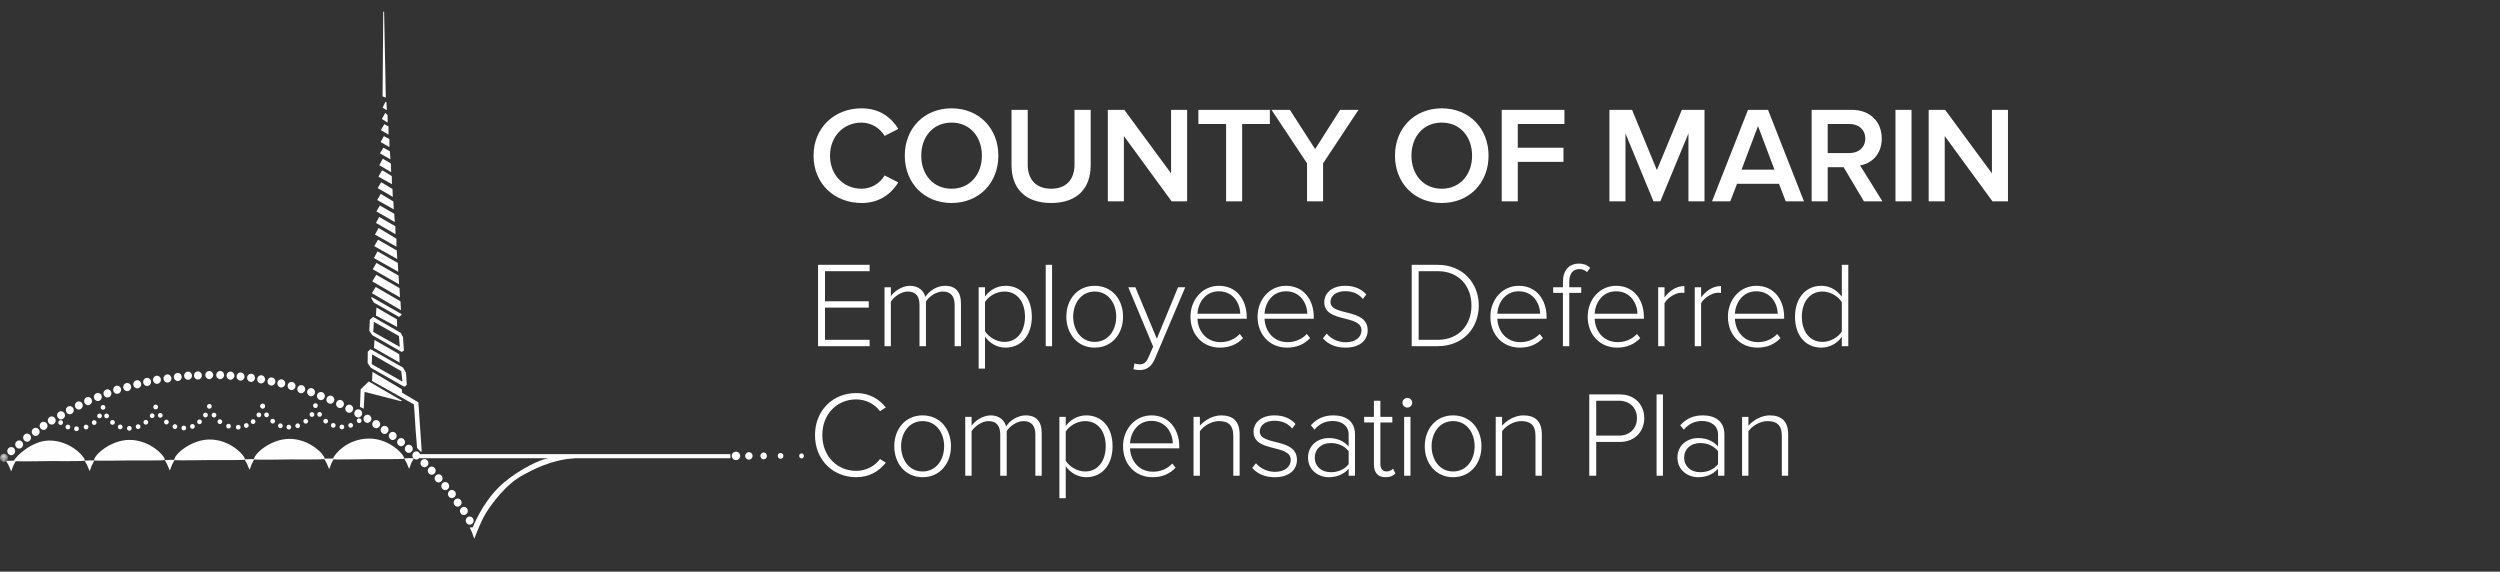 <?xml version="1.0" encoding="UTF-8"?>
<svg width="328px" height="75px" viewBox="0 0 328 75" version="1.1" xmlns="http://www.w3.org/2000/svg" xmlns:xlink="http://www.w3.org/1999/xlink">
    <rect x="0" y="0" width="328" height="75" fill="#333333" stroke="none"/>
    <!-- Generator: Sketch 60.1 (88133) - https://sketch.com -->
    <title>Logos/Tablet/Marin</title>
    <desc>Created with Sketch.</desc>
    <defs>
        <polygon id="path-1" points="0 0.167 1.033 0.167 1.033 1.235 0 1.235"></polygon>
    </defs>
    <g id="Logos/Tablet/Marin" stroke="none" stroke-width="1" fill="none" fill-rule="evenodd">
        <path d="M113.038,26.633 C115.468,26.633 116.944,25.373 117.862,23.933 L116.062,23.015 C115.486,24.023 114.334,24.761 113.038,24.761 C110.662,24.761 108.898,22.943 108.898,20.423 C108.898,17.903 110.662,16.085 113.038,16.085 C114.334,16.085 115.486,16.841 116.062,17.831 L117.862,16.913 C116.962,15.473 115.468,14.213 113.038,14.213 C109.492,14.213 106.738,16.733 106.738,20.423 C106.738,24.113 109.492,26.633 113.038,26.633 Z M124.846,26.633 C128.446,26.633 130.984,24.005 130.984,20.423 C130.984,16.841 128.446,14.213 124.846,14.213 C121.246,14.213 118.708,16.841 118.708,20.423 C118.708,24.005 121.246,26.633 124.846,26.633 Z M124.846,24.761 C122.416,24.761 120.868,22.889 120.868,20.423 C120.868,17.939 122.416,16.085 124.846,16.085 C127.258,16.085 128.824,17.939 128.824,20.423 C128.824,22.889 127.258,24.761 124.846,24.761 Z M137.914,26.633 C141.388,26.633 143.098,24.653 143.098,21.665 L143.098,14.411 L140.974,14.411 L140.974,21.611 C140.974,23.519 139.912,24.761 137.914,24.761 C135.898,24.761 134.836,23.519 134.836,21.611 L134.836,14.411 L132.712,14.411 L132.712,21.683 C132.712,24.635 134.422,26.633 137.914,26.633 Z M147.454,26.417 L147.454,17.849 L153.718,26.417 L155.752,26.417 L155.752,14.411 L153.646,14.411 L153.646,22.745 L147.508,14.411 L145.348,14.411 L145.348,26.417 L147.454,26.417 Z M162.97,26.417 L162.97,16.265 L166.606,16.265 L166.606,14.411 L157.228,14.411 L157.228,16.265 L160.864,16.265 L160.864,26.417 L162.97,26.417 Z M173.59,26.417 L173.59,21.431 L178.234,14.411 L175.822,14.411 L172.546,19.559 L169.234,14.411 L166.822,14.411 L171.484,21.431 L171.484,26.417 L173.59,26.417 Z M189.16,26.633 C192.76,26.633 195.298,24.005 195.298,20.423 C195.298,16.841 192.76,14.213 189.16,14.213 C185.56,14.213 183.022,16.841 183.022,20.423 C183.022,24.005 185.56,26.633 189.16,26.633 Z M189.16,24.761 C186.73,24.761 185.182,22.889 185.182,20.423 C185.182,17.939 186.73,16.085 189.16,16.085 C191.572,16.085 193.138,17.939 193.138,20.423 C193.138,22.889 191.572,24.761 189.16,24.761 Z M199.132,26.417 L199.132,21.233 L205.126,21.233 L205.126,19.379 L199.132,19.379 L199.132,16.265 L205.252,16.265 L205.252,14.411 L197.026,14.411 L197.026,26.417 L199.132,26.417 Z M213.262,26.417 L213.262,17.507 L216.934,26.417 L217.834,26.417 L221.524,17.507 L221.524,26.417 L223.63,26.417 L223.63,14.411 L220.66,14.411 L217.384,22.313 L214.126,14.411 L211.156,14.411 L211.156,26.417 L213.262,26.417 Z M227.014,26.417 L227.896,24.113 L233.404,24.113 L234.286,26.417 L236.68,26.417 L231.964,14.411 L229.336,14.411 L224.62,26.417 L227.014,26.417 Z M232.81,22.259 L228.49,22.259 L230.65,16.535 L232.81,22.259 Z M239.794,26.417 L239.794,21.935 L241.882,21.935 L244.546,26.417 L246.976,26.417 L244.042,21.701 C245.482,21.467 246.886,20.315 246.886,18.173 C246.886,15.959 245.338,14.411 242.962,14.411 L237.688,14.411 L237.688,26.417 L239.794,26.417 Z M242.674,20.081 L239.794,20.081 L239.794,16.265 L242.674,16.265 C243.862,16.265 244.726,17.021 244.726,18.173 C244.726,19.325 243.862,20.081 242.674,20.081 Z M250.792,26.417 L250.792,14.411 L248.686,14.411 L248.686,26.417 L250.792,26.417 Z M255.148,26.417 L255.148,17.849 L261.412,26.417 L263.446,26.417 L263.446,14.411 L261.34,14.411 L261.34,22.745 L255.202,14.411 L253.042,14.411 L253.042,26.417 L255.148,26.417 Z M114.096,45.417 L114.096,44.585 L108.24,44.585 L108.24,40.361 L113.984,40.361 L113.984,39.529 L108.24,39.529 L108.24,35.577 L114.096,35.577 L114.096,34.745 L107.328,34.745 L107.328,45.417 L114.096,45.417 Z M116.88,45.417 L116.88,39.577 C117.344,38.873 118.272,38.249 119.088,38.249 C120.192,38.249 120.64,38.921 120.64,40.009 L120.64,45.417 L121.488,45.417 L121.488,39.561 C121.92,38.857 122.864,38.249 123.696,38.249 C124.784,38.249 125.248,38.921 125.248,40.009 L125.248,45.417 L126.08,45.417 L126.08,39.849 C126.08,38.297 125.392,37.497 123.968,37.497 C122.88,37.497 121.84,38.233 121.408,38.953 C121.216,38.201 120.576,37.497 119.376,37.497 C118.256,37.497 117.2,38.361 116.88,38.857 L116.88,37.689 L116.048,37.689 L116.048,45.417 L116.88,45.417 Z M129.232,48.361 L129.232,44.169 C129.856,45.049 130.832,45.609 131.92,45.609 C133.984,45.609 135.376,44.009 135.376,41.545 C135.376,39.065 133.984,37.497 131.92,37.497 C130.768,37.497 129.776,38.121 129.232,38.905 L129.232,37.689 L128.4,37.689 L128.4,48.361 L129.232,48.361 Z M131.776,44.857 C130.704,44.857 129.68,44.185 129.232,43.449 L129.232,39.625 C129.68,38.889 130.704,38.249 131.776,38.249 C133.504,38.249 134.48,39.673 134.48,41.545 C134.48,43.417 133.504,44.857 131.776,44.857 Z M138.032,45.417 L138.032,34.745 L137.2,34.745 L137.2,45.417 L138.032,45.417 Z M143.616,45.609 C145.904,45.609 147.344,43.801 147.344,41.545 C147.344,39.289 145.904,37.497 143.616,37.497 C141.36,37.497 139.904,39.289 139.904,41.545 C139.904,43.801 141.36,45.609 143.616,45.609 Z M143.616,44.857 C141.824,44.857 140.8,43.273 140.8,41.545 C140.8,39.833 141.824,38.249 143.616,38.249 C145.44,38.249 146.448,39.833 146.448,41.545 C146.448,43.273 145.44,44.857 143.616,44.857 Z M149.52,48.553 C150.432,48.553 151.088,48.089 151.504,47.113 L155.504,37.689 L154.56,37.689 L151.776,44.441 L148.96,37.689 L148.032,37.689 L151.296,45.481 L150.688,46.857 C150.384,47.593 150.032,47.801 149.52,47.801 C149.328,47.801 149.024,47.753 148.848,47.673 L148.704,48.441 C148.912,48.505 149.264,48.553 149.52,48.553 Z M160.064,45.609 C161.344,45.609 162.32,45.161 163.088,44.361 L162.656,43.817 C162,44.521 161.104,44.889 160.128,44.889 C158.304,44.889 157.184,43.497 157.104,41.817 L163.568,41.817 L163.568,41.593 C163.568,39.369 162.272,37.497 159.92,37.497 C157.776,37.497 156.192,39.305 156.192,41.545 C156.192,43.929 157.808,45.609 160.064,45.609 Z M162.72,41.161 L157.104,41.161 C157.168,39.817 158.08,38.217 159.904,38.217 C161.84,38.217 162.704,39.849 162.72,41.161 Z M168.864,45.609 C170.144,45.609 171.12,45.161 171.888,44.361 L171.456,43.817 C170.8,44.521 169.904,44.889 168.928,44.889 C167.104,44.889 165.984,43.497 165.904,41.817 L172.368,41.817 L172.368,41.593 C172.368,39.369 171.072,37.497 168.72,37.497 C166.576,37.497 164.992,39.305 164.992,41.545 C164.992,43.929 166.608,45.609 168.864,45.609 Z M171.52,41.161 L165.904,41.161 C165.968,39.817 166.88,38.217 168.704,38.217 C170.64,38.217 171.504,39.849 171.52,41.161 Z M176.544,45.609 C178.48,45.609 179.44,44.585 179.44,43.337 C179.44,40.361 174.56,41.545 174.56,39.609 C174.56,38.809 175.296,38.201 176.496,38.201 C177.52,38.201 178.352,38.617 178.8,39.225 L179.264,38.633 C178.704,38.009 177.824,37.497 176.496,37.497 C174.752,37.497 173.744,38.457 173.744,39.641 C173.744,42.409 178.624,41.225 178.624,43.337 C178.624,44.233 177.856,44.905 176.56,44.905 C175.472,44.905 174.56,44.393 174.064,43.769 L173.568,44.393 C174.336,45.241 175.296,45.609 176.544,45.609 Z M188.624,45.417 C191.936,45.417 194.016,43.049 194.016,40.089 C194.016,37.161 191.936,34.745 188.624,34.745 L185.216,34.745 L185.216,45.417 L188.624,45.417 Z M188.624,44.585 L186.128,44.585 L186.128,35.577 L188.624,35.577 C191.456,35.577 193.056,37.593 193.056,40.089 C193.056,42.585 191.44,44.585 188.624,44.585 Z M199.408,45.609 C200.688,45.609 201.664,45.161 202.432,44.361 L202,43.817 C201.344,44.521 200.448,44.889 199.472,44.889 C197.648,44.889 196.528,43.497 196.448,41.817 L202.912,41.817 L202.912,41.593 C202.912,39.369 201.616,37.497 199.264,37.497 C197.12,37.497 195.536,39.305 195.536,41.545 C195.536,43.929 197.152,45.609 199.408,45.609 Z M202.064,41.161 L196.448,41.161 C196.512,39.817 197.424,38.217 199.248,38.217 C201.184,38.217 202.048,39.849 202.064,41.161 Z M205.888,45.417 L205.888,38.425 L207.456,38.425 L207.456,37.689 L205.888,37.689 L205.888,36.985 C205.888,35.913 206.352,35.305 207.232,35.305 C207.648,35.305 207.968,35.465 208.224,35.705 L208.624,35.129 C208.128,34.697 207.696,34.585 207.152,34.585 C205.856,34.585 205.056,35.481 205.056,36.985 L205.056,37.689 L203.776,37.689 L203.776,38.425 L205.056,38.425 L205.056,45.417 L205.888,45.417 Z M212.176,45.609 C213.456,45.609 214.432,45.161 215.2,44.361 L214.768,43.817 C214.112,44.521 213.216,44.889 212.24,44.889 C210.416,44.889 209.296,43.497 209.216,41.817 L215.68,41.817 L215.68,41.593 C215.68,39.369 214.384,37.497 212.032,37.497 C209.888,37.497 208.304,39.305 208.304,41.545 C208.304,43.929 209.92,45.609 212.176,45.609 Z M214.832,41.161 L209.216,41.161 C209.28,39.817 210.192,38.217 212.016,38.217 C213.952,38.217 214.816,39.849 214.832,41.161 Z M218.384,45.417 L218.384,39.785 C218.736,39.113 219.792,38.409 220.576,38.409 C220.736,38.409 220.848,38.409 220.992,38.441 L220.992,37.529 C219.92,37.529 219.04,38.153 218.384,39.017 L218.384,37.689 L217.552,37.689 L217.552,45.417 L218.384,45.417 Z M223.184,45.417 L223.184,39.785 C223.536,39.113 224.592,38.409 225.376,38.409 C225.536,38.409 225.648,38.409 225.792,38.441 L225.792,37.529 C224.72,37.529 223.84,38.153 223.184,39.017 L223.184,37.689 L222.352,37.689 L222.352,45.417 L223.184,45.417 Z M230.576,45.609 C231.856,45.609 232.832,45.161 233.6,44.361 L233.168,43.817 C232.512,44.521 231.616,44.889 230.64,44.889 C228.816,44.889 227.696,43.497 227.616,41.817 L234.08,41.817 L234.08,41.593 C234.08,39.369 232.784,37.497 230.432,37.497 C228.288,37.497 226.704,39.305 226.704,41.545 C226.704,43.929 228.32,45.609 230.576,45.609 Z M233.232,41.161 L227.616,41.161 C227.68,39.817 228.592,38.217 230.416,38.217 C232.352,38.217 233.216,39.849 233.232,41.161 Z M238.96,45.609 C240.112,45.609 241.104,44.985 241.648,44.185 L241.648,45.417 L242.496,45.417 L242.496,34.745 L241.648,34.745 L241.648,38.937 C241.024,38.057 240.064,37.497 238.96,37.497 C236.912,37.497 235.504,39.113 235.504,41.561 C235.504,44.041 236.912,45.609 238.96,45.609 Z M239.104,44.857 C237.392,44.857 236.4,43.433 236.4,41.561 C236.4,39.689 237.392,38.249 239.104,38.249 C240.192,38.249 241.2,38.905 241.648,39.657 L241.648,43.481 C241.2,44.217 240.192,44.857 239.104,44.857 Z M112.336,62.609 C114.032,62.609 115.28,61.873 116.224,60.705 L115.456,60.225 C114.784,61.153 113.616,61.777 112.336,61.777 C109.824,61.777 107.888,59.841 107.888,57.089 C107.888,54.305 109.824,52.401 112.336,52.401 C113.616,52.401 114.784,53.025 115.456,53.953 L116.224,53.457 C115.312,52.321 114.032,51.569 112.336,51.569 C109.312,51.569 106.928,53.809 106.928,57.089 C106.928,60.369 109.312,62.609 112.336,62.609 Z M121.04,62.609 C123.328,62.609 124.768,60.801 124.768,58.545 C124.768,56.289 123.328,54.497 121.04,54.497 C118.784,54.497 117.328,56.289 117.328,58.545 C117.328,60.801 118.784,62.609 121.04,62.609 Z M121.04,61.857 C119.248,61.857 118.224,60.273 118.224,58.545 C118.224,56.833 119.248,55.249 121.04,55.249 C122.864,55.249 123.872,56.833 123.872,58.545 C123.872,60.273 122.864,61.857 121.04,61.857 Z M127.472,62.417 L127.472,56.577 C127.936,55.873 128.864,55.249 129.68,55.249 C130.784,55.249 131.232,55.921 131.232,57.009 L131.232,62.417 L132.08,62.417 L132.08,56.561 C132.512,55.857 133.456,55.249 134.288,55.249 C135.376,55.249 135.84,55.921 135.84,57.009 L135.84,62.417 L136.672,62.417 L136.672,56.849 C136.672,55.297 135.984,54.497 134.56,54.497 C133.472,54.497 132.432,55.233 132,55.953 C131.808,55.201 131.168,54.497 129.968,54.497 C128.848,54.497 127.792,55.361 127.472,55.857 L127.472,54.689 L126.64,54.689 L126.64,62.417 L127.472,62.417 Z M139.824,65.361 L139.824,61.169 C140.448,62.049 141.424,62.609 142.512,62.609 C144.576,62.609 145.968,61.009 145.968,58.545 C145.968,56.065 144.576,54.497 142.512,54.497 C141.36,54.497 140.368,55.121 139.824,55.905 L139.824,54.689 L138.992,54.689 L138.992,65.361 L139.824,65.361 Z M142.368,61.857 C141.296,61.857 140.272,61.185 139.824,60.449 L139.824,56.625 C140.272,55.889 141.296,55.249 142.368,55.249 C144.096,55.249 145.072,56.673 145.072,58.545 C145.072,60.417 144.096,61.857 142.368,61.857 Z M151.216,62.609 C152.496,62.609 153.472,62.161 154.24,61.361 L153.808,60.817 C153.152,61.521 152.256,61.889 151.28,61.889 C149.456,61.889 148.336,60.497 148.256,58.817 L154.72,58.817 L154.72,58.593 C154.72,56.369 153.424,54.497 151.072,54.497 C148.928,54.497 147.344,56.305 147.344,58.545 C147.344,60.929 148.96,62.609 151.216,62.609 Z M153.872,58.161 L148.256,58.161 C148.32,56.817 149.232,55.217 151.056,55.217 C152.992,55.217 153.856,56.849 153.872,58.161 Z M157.424,62.417 L157.424,56.577 C157.92,55.873 158.944,55.249 159.936,55.249 C161.056,55.249 161.808,55.697 161.808,57.185 L161.808,62.417 L162.64,62.417 L162.64,57.009 C162.64,55.265 161.776,54.497 160.208,54.497 C159.088,54.497 157.984,55.185 157.424,55.857 L157.424,54.689 L156.592,54.689 L156.592,62.417 L157.424,62.417 Z M167.264,62.609 C169.2,62.609 170.16,61.585 170.16,60.337 C170.16,57.361 165.28,58.545 165.28,56.609 C165.28,55.809 166.016,55.201 167.216,55.201 C168.24,55.201 169.072,55.617 169.52,56.225 L169.984,55.633 C169.424,55.009 168.544,54.497 167.216,54.497 C165.472,54.497 164.464,55.457 164.464,56.641 C164.464,59.409 169.344,58.225 169.344,60.337 C169.344,61.233 168.576,61.905 167.28,61.905 C166.192,61.905 165.28,61.393 164.784,60.769 L164.288,61.393 C165.056,62.241 166.016,62.609 167.264,62.609 Z M174.32,62.609 C175.392,62.609 176.256,62.257 176.944,61.505 L176.944,62.417 L177.776,62.417 L177.776,56.977 C177.776,55.249 176.528,54.497 174.96,54.497 C173.68,54.497 172.784,54.929 171.984,55.793 L172.448,56.369 C173.152,55.569 173.904,55.233 174.864,55.233 C176.016,55.233 176.944,55.857 176.944,57.009 L176.944,58.577 C176.272,57.825 175.392,57.473 174.32,57.473 C172.976,57.473 171.616,58.353 171.616,60.033 C171.616,61.697 172.992,62.609 174.32,62.609 Z M174.608,61.953 C173.328,61.953 172.496,61.137 172.496,60.049 C172.496,58.945 173.328,58.129 174.608,58.129 C175.536,58.129 176.4,58.497 176.944,59.201 L176.944,60.897 C176.4,61.601 175.536,61.953 174.608,61.953 Z M181.776,62.609 C182.416,62.609 182.784,62.417 183.088,62.129 L182.768,61.489 C182.592,61.681 182.272,61.857 181.904,61.857 C181.36,61.857 181.104,61.425 181.104,60.801 L181.104,55.425 L182.672,55.425 L182.672,54.689 L181.104,54.689 L181.104,52.577 L180.256,52.577 L180.256,54.689 L178.976,54.689 L178.976,55.425 L180.256,55.425 L180.256,60.929 C180.256,61.985 180.752,62.609 181.776,62.609 Z M184.64,53.473 C184.992,53.473 185.28,53.185 185.28,52.833 C185.28,52.481 184.992,52.209 184.64,52.209 C184.304,52.209 184,52.481 184,52.833 C184,53.185 184.304,53.473 184.64,53.473 Z M185.056,62.417 L185.056,54.689 L184.224,54.689 L184.224,62.417 L185.056,62.417 Z M190.64,62.609 C192.928,62.609 194.368,60.801 194.368,58.545 C194.368,56.289 192.928,54.497 190.64,54.497 C188.384,54.497 186.928,56.289 186.928,58.545 C186.928,60.801 188.384,62.609 190.64,62.609 Z M190.64,61.857 C188.848,61.857 187.824,60.273 187.824,58.545 C187.824,56.833 188.848,55.249 190.64,55.249 C192.464,55.249 193.472,56.833 193.472,58.545 C193.472,60.273 192.464,61.857 190.64,61.857 Z M197.072,62.417 L197.072,56.577 C197.568,55.873 198.592,55.249 199.584,55.249 C200.704,55.249 201.456,55.697 201.456,57.185 L201.456,62.417 L202.288,62.417 L202.288,57.009 C202.288,55.265 201.424,54.497 199.856,54.497 C198.736,54.497 197.632,55.185 197.072,55.857 L197.072,54.689 L196.24,54.689 L196.24,62.417 L197.072,62.417 Z M209.424,62.417 L209.424,57.985 L212.512,57.985 C214.544,57.985 215.728,56.545 215.728,54.865 C215.728,53.185 214.56,51.745 212.512,51.745 L208.512,51.745 L208.512,62.417 L209.424,62.417 Z M212.416,57.153 L209.424,57.153 L209.424,52.577 L212.416,52.577 C213.824,52.577 214.768,53.521 214.768,54.865 C214.768,56.209 213.824,57.153 212.416,57.153 Z M218.176,62.417 L218.176,51.745 L217.344,51.745 L217.344,62.417 L218.176,62.417 Z M222.784,62.609 C223.856,62.609 224.72,62.257 225.408,61.505 L225.408,62.417 L226.24,62.417 L226.24,56.977 C226.24,55.249 224.992,54.497 223.424,54.497 C222.144,54.497 221.248,54.929 220.448,55.793 L220.912,56.369 C221.616,55.569 222.368,55.233 223.328,55.233 C224.48,55.233 225.408,55.857 225.408,57.009 L225.408,58.577 C224.736,57.825 223.856,57.473 222.784,57.473 C221.44,57.473 220.08,58.353 220.08,60.033 C220.08,61.697 221.456,62.609 222.784,62.609 Z M223.072,61.953 C221.792,61.953 220.96,61.137 220.96,60.049 C220.96,58.945 221.792,58.129 223.072,58.129 C224,58.129 224.864,58.497 225.408,59.201 L225.408,60.897 C224.864,61.601 224,61.953 223.072,61.953 Z M229.392,62.417 L229.392,56.577 C229.888,55.873 230.912,55.249 231.904,55.249 C233.024,55.249 233.776,55.697 233.776,57.185 L233.776,62.417 L234.608,62.417 L234.608,57.009 C234.608,55.265 233.744,54.497 232.176,54.497 C231.056,54.497 229.952,55.185 229.392,55.857 L229.392,54.689 L228.56,54.689 L228.56,62.417 L229.392,62.417 Z" id="COUNTYOFMARINEmployeesDeferredCompensationPlan" fill="#FFFFFF" fill-rule="nonzero"></path>
        <g id="Group-270" transform="translate(0, 1)">
            <polygon id="Fill-1" fill="#FEFEFE" points="55.023 59.12 95.829 59.12 95.829 58.582 55.023 58.582"></polygon>
            <g id="Group-269" transform="translate(0, 0.199)">
                <path d="M13.353,50.886 C13.353,51.182 13.122,51.421 12.837,51.421 C12.551,51.421 12.32,51.182 12.32,50.886 C12.32,50.591 12.551,50.352 12.837,50.352 C13.122,50.352 13.353,50.591 13.353,50.886" id="Fill-2" fill="#FEFEFE"></path>
                <path d="M12.072,51.425 C12.072,51.72 11.841,51.96 11.556,51.96 C11.27,51.96 11.039,51.72 11.039,51.425 C11.039,51.13 11.27,50.89 11.556,50.89 C11.841,50.89 12.072,51.13 12.072,51.425" id="Fill-4" fill="#FEFEFE"></path>
                <path d="M14.611,50.413 C14.611,50.708 14.38,50.949 14.095,50.949 C13.809,50.949 13.578,50.708 13.578,50.413 C13.578,50.118 13.809,49.879 14.095,49.879 C14.38,49.879 14.611,50.118 14.611,50.413" id="Fill-6" fill="#FEFEFE"></path>
                <path d="M10.857,51.999 C10.857,52.295 10.626,52.534 10.34,52.534 C10.055,52.534 9.824,52.295 9.824,51.999 C9.824,51.705 10.055,51.465 10.34,51.465 C10.626,51.465 10.857,51.705 10.857,51.999" id="Fill-8" fill="#FEFEFE"></path>
                <path d="M9.676,52.618 C9.676,52.913 9.444,53.153 9.159,53.153 C8.874,53.153 8.642,52.913 8.642,52.618 C8.642,52.324 8.874,52.084 9.159,52.084 C9.444,52.084 9.676,52.324 9.676,52.618" id="Fill-10" fill="#FEFEFE"></path>
                <path d="M8.523,53.293 C8.523,53.588 8.291,53.828 8.006,53.828 C7.721,53.828 7.489,53.588 7.489,53.293 C7.489,52.998 7.721,52.758 8.006,52.758 C8.291,52.758 8.523,52.998 8.523,53.293" id="Fill-12" fill="#FEFEFE"></path>
                <path d="M7.304,53.97 C7.304,54.265 7.073,54.505 6.788,54.505 C6.503,54.505 6.271,54.265 6.271,53.97 C6.271,53.675 6.503,53.435 6.788,53.435 C7.073,53.435 7.304,53.675 7.304,53.97" id="Fill-14" fill="#FEFEFE"></path>
                <path d="M6.235,54.673 C6.235,54.968 6.005,55.208 5.719,55.208 C5.433,55.208 5.202,54.968 5.202,54.673 C5.202,54.378 5.433,54.138 5.719,54.138 C6.005,54.138 6.235,54.378 6.235,54.673" id="Fill-16" fill="#FEFEFE"></path>
                <path d="M5.195,55.461 C5.195,55.755 4.964,55.995 4.678,55.995 C4.393,55.995 4.162,55.755 4.162,55.461 C4.162,55.165 4.393,54.926 4.678,54.926 C4.964,54.926 5.195,55.165 5.195,55.461" id="Fill-18" fill="#FEFEFE"></path>
                <path d="M4.07,56.22 C4.07,56.515 3.839,56.755 3.554,56.755 C3.269,56.755 3.037,56.515 3.037,56.22 C3.037,55.924 3.269,55.685 3.554,55.685 C3.839,55.685 4.07,55.924 4.07,56.22" id="Fill-20" fill="#FEFEFE"></path>
                <path d="M3.03,57.119 C3.03,57.415 2.798,57.654 2.513,57.654 C2.228,57.654 1.996,57.415 1.996,57.119 C1.996,56.825 2.228,56.585 2.513,56.585 C2.798,56.585 3.03,56.825 3.03,57.119" id="Fill-22" fill="#FEFEFE"></path>
                <path d="M1.99,57.991 C1.99,58.287 1.758,58.526 1.473,58.526 C1.188,58.526 0.956,58.287 0.956,57.991 C0.956,57.696 1.188,57.456 1.473,57.456 C1.758,57.456 1.99,57.696 1.99,57.991" id="Fill-24" fill="#FEFEFE"></path>
                <g id="Group-28" transform="translate(0, 58.162)">
                    <mask id="mask-2" fill="white">
                        <use xlink:href="#path-1"></use>
                    </mask>
                    <g id="Clip-27"></g>
                    <path d="M1.033,0.701 C1.033,0.995 0.802,1.235 0.517,1.235 C0.232,1.235 -5.14705882e-05,0.995 -5.14705882e-05,0.701 C-5.14705882e-05,0.406 0.232,0.167 0.517,0.167 C0.802,0.167 1.033,0.406 1.033,0.701" id="Fill-26" fill="#FEFEFE" mask="url(#mask-2)"></path>
                </g>
                <path d="M15.885,49.933 C15.885,50.228 15.654,50.468 15.368,50.468 C15.083,50.468 14.852,50.228 14.852,49.933 C14.852,49.638 15.083,49.398 15.368,49.398 C15.654,49.398 15.885,49.638 15.885,49.933" id="Fill-29" fill="#FEFEFE"></path>
                <path d="M17.202,49.582 C17.202,49.877 16.971,50.117 16.685,50.117 C16.4,50.117 16.169,49.877 16.169,49.582 C16.169,49.288 16.4,49.048 16.685,49.048 C16.971,49.048 17.202,49.288 17.202,49.582" id="Fill-31" fill="#FEFEFE"></path>
                <path d="M18.524,49.217 C18.524,49.512 18.292,49.751 18.007,49.751 C17.722,49.751 17.49,49.512 17.49,49.217 C17.49,48.923 17.722,48.682 18.007,48.682 C18.292,48.682 18.524,48.923 18.524,49.217" id="Fill-33" fill="#FEFEFE"></path>
                <path d="M19.818,48.907 C19.818,49.202 19.586,49.442 19.301,49.442 C19.016,49.442 18.784,49.202 18.784,48.907 C18.784,48.613 19.016,48.373 19.301,48.373 C19.586,48.373 19.818,48.613 19.818,48.907" id="Fill-35" fill="#FEFEFE"></path>
                <path d="M21.111,48.626 C21.111,48.921 20.88,49.161 20.595,49.161 C20.309,49.161 20.078,48.921 20.078,48.626 C20.078,48.331 20.309,48.092 20.595,48.092 C20.88,48.092 21.111,48.331 21.111,48.626" id="Fill-37" fill="#FEFEFE"></path>
                <path d="M22.489,48.458 C22.489,48.752 22.257,48.992 21.972,48.992 C21.687,48.992 21.455,48.752 21.455,48.458 C21.455,48.162 21.687,47.922 21.972,47.922 C22.257,47.922 22.489,48.162 22.489,48.458" id="Fill-39" fill="#FEFEFE"></path>
                <path d="M23.839,48.261 C23.839,48.556 23.607,48.796 23.322,48.796 C23.037,48.796 22.805,48.556 22.805,48.261 C22.805,47.966 23.037,47.726 23.322,47.726 C23.607,47.726 23.839,47.966 23.839,48.261" id="Fill-41" fill="#FEFEFE"></path>
                <path d="M25.189,48.092 C25.189,48.387 24.957,48.627 24.672,48.627 C24.387,48.627 24.155,48.387 24.155,48.092 C24.155,47.797 24.387,47.557 24.672,47.557 C24.957,47.557 25.189,47.797 25.189,48.092" id="Fill-43" fill="#FEFEFE"></path>
                <path d="M26.482,48.064 C26.482,48.359 26.251,48.599 25.966,48.599 C25.68,48.599 25.448,48.359 25.448,48.064 C25.448,47.769 25.68,47.529 25.966,47.529 C26.251,47.529 26.482,47.769 26.482,48.064" id="Fill-45" fill="#FEFEFE"></path>
                <path d="M27.973,48.008 C27.973,48.303 27.741,48.542 27.456,48.542 C27.171,48.542 26.939,48.303 26.939,48.008 C26.939,47.712 27.171,47.473 27.456,47.473 C27.741,47.473 27.973,47.712 27.973,48.008" id="Fill-47" fill="#FEFEFE"></path>
                <path d="M29.406,48.008 C29.406,48.303 29.176,48.542 28.891,48.542 C28.605,48.542 28.373,48.303 28.373,48.008 C28.373,47.712 28.605,47.473 28.891,47.473 C29.176,47.473 29.406,47.712 29.406,48.008" id="Fill-49" fill="#FEFEFE"></path>
                <path d="M30.756,48.092 C30.756,48.387 30.526,48.627 30.24,48.627 C29.954,48.627 29.723,48.387 29.723,48.092 C29.723,47.797 29.954,47.557 30.24,47.557 C30.526,47.557 30.756,47.797 30.756,48.092" id="Fill-51" fill="#FEFEFE"></path>
                <path d="M32.078,48.205 C32.078,48.5 31.847,48.74 31.562,48.74 C31.277,48.74 31.045,48.5 31.045,48.205 C31.045,47.909 31.277,47.67 31.562,47.67 C31.847,47.67 32.078,47.909 32.078,48.205" id="Fill-53" fill="#FEFEFE"></path>
                <path d="M33.456,48.373 C33.456,48.668 33.224,48.908 32.939,48.908 C32.654,48.908 32.422,48.668 32.422,48.373 C32.422,48.078 32.654,47.838 32.939,47.838 C33.224,47.838 33.456,48.078 33.456,48.373" id="Fill-55" fill="#FEFEFE"></path>
                <path d="M34.777,48.57 C34.777,48.866 34.547,49.105 34.262,49.105 C33.975,49.105 33.745,48.866 33.745,48.57 C33.745,48.275 33.975,48.035 34.262,48.035 C34.547,48.035 34.777,48.275 34.777,48.57" id="Fill-57" fill="#FEFEFE"></path>
                <path d="M36.128,48.851 C36.128,49.146 35.896,49.385 35.611,49.385 C35.326,49.385 35.094,49.146 35.094,48.851 C35.094,48.557 35.326,48.317 35.611,48.317 C35.896,48.317 36.128,48.557 36.128,48.851" id="Fill-59" fill="#FEFEFE"></path>
                <path d="M37.42,49.105 C37.42,49.399 37.189,49.639 36.904,49.639 C36.618,49.639 36.387,49.399 36.387,49.105 C36.387,48.81 36.618,48.57 36.904,48.57 C37.189,48.57 37.42,48.81 37.42,49.105" id="Fill-61" fill="#FEFEFE"></path>
                <path d="M38.77,49.442 C38.77,49.738 38.538,49.977 38.253,49.977 C37.968,49.977 37.737,49.738 37.737,49.442 C37.737,49.147 37.968,48.907 38.253,48.907 C38.538,48.907 38.77,49.147 38.77,49.442" id="Fill-63" fill="#FEFEFE"></path>
                <path d="M40.036,49.864 C40.036,50.159 39.804,50.399 39.519,50.399 C39.234,50.399 39.002,50.159 39.002,49.864 C39.002,49.569 39.234,49.329 39.519,49.329 C39.804,49.329 40.036,49.569 40.036,49.864" id="Fill-65" fill="#FEFEFE"></path>
                <path d="M41.328,50.258 C41.328,50.552 41.098,50.792 40.812,50.792 C40.527,50.792 40.295,50.552 40.295,50.258 C40.295,49.963 40.527,49.723 40.812,49.723 C41.098,49.723 41.328,49.963 41.328,50.258" id="Fill-67" fill="#FEFEFE"></path>
                <path d="M42.622,50.763 C42.622,51.059 42.392,51.298 42.106,51.298 C41.821,51.298 41.589,51.059 41.589,50.763 C41.589,50.469 41.821,50.229 42.106,50.229 C42.392,50.229 42.622,50.469 42.622,50.763" id="Fill-69" fill="#FEFEFE"></path>
                <path d="M43.86,51.241 C43.86,51.537 43.628,51.776 43.343,51.776 C43.058,51.776 42.826,51.537 42.826,51.241 C42.826,50.947 43.058,50.707 43.343,50.707 C43.628,50.707 43.86,50.947 43.86,51.241" id="Fill-71" fill="#FEFEFE"></path>
                <path d="M45.125,51.804 C45.125,52.1 44.894,52.339 44.609,52.339 C44.324,52.339 44.092,52.1 44.092,51.804 C44.092,51.51 44.324,51.27 44.609,51.27 C44.894,51.27 45.125,51.51 45.125,51.804" id="Fill-73" fill="#FEFEFE"></path>
                <path d="M46.335,52.423 C46.335,52.718 46.103,52.958 45.818,52.958 C45.533,52.958 45.301,52.718 45.301,52.423 C45.301,52.129 45.533,51.888 45.818,51.888 C46.103,51.888 46.335,52.129 46.335,52.423" id="Fill-75" fill="#FEFEFE"></path>
                <path d="M47.515,53.042 C47.515,53.337 47.285,53.576 47,53.576 C46.713,53.576 46.482,53.337 46.482,53.042 C46.482,52.746 46.713,52.506 47,52.506 C47.285,52.506 47.515,52.746 47.515,53.042" id="Fill-77" fill="#FEFEFE"></path>
                <path d="M48.724,53.745 C48.724,54.04 48.494,54.28 48.209,54.28 C47.923,54.28 47.691,54.04 47.691,53.745 C47.691,53.45 47.923,53.21 48.209,53.21 C48.494,53.21 48.724,53.45 48.724,53.745" id="Fill-79" fill="#FEFEFE"></path>
                <path d="M49.878,54.448 C49.878,54.743 49.647,54.982 49.362,54.982 C49.076,54.982 48.845,54.743 48.845,54.448 C48.845,54.153 49.076,53.913 49.362,53.913 C49.647,53.913 49.878,54.153 49.878,54.448" id="Fill-81" fill="#FEFEFE"></path>
                <path d="M50.973,55.208 C50.973,55.504 50.741,55.743 50.456,55.743 C50.171,55.743 49.94,55.504 49.94,55.208 C49.94,54.913 50.171,54.673 50.456,54.673 C50.741,54.673 50.973,54.913 50.973,55.208" id="Fill-83" fill="#FEFEFE"></path>
                <path d="M52.042,55.996 C52.042,56.291 51.811,56.531 51.525,56.531 C51.24,56.531 51.009,56.291 51.009,55.996 C51.009,55.7 51.24,55.461 51.525,55.461 C51.811,55.461 52.042,55.7 52.042,55.996" id="Fill-85" fill="#FEFEFE"></path>
                <path d="M53.139,56.811 C53.139,57.106 52.908,57.345 52.622,57.345 C52.337,57.345 52.105,57.106 52.105,56.811 C52.105,56.517 52.337,56.276 52.622,56.276 C52.908,56.276 53.139,56.517 53.139,56.811" id="Fill-87" fill="#FEFEFE"></path>
                <path d="M54.151,57.682 C54.151,57.977 53.92,58.217 53.634,58.217 C53.349,58.217 53.117,57.977 53.117,57.682 C53.117,57.387 53.349,57.147 53.634,57.147 C53.92,57.147 54.151,57.387 54.151,57.682" id="Fill-89" fill="#FEFEFE"></path>
                <path d="M55.135,58.555 C55.135,58.849 54.904,59.089 54.619,59.089 C54.333,59.089 54.102,58.849 54.102,58.555 C54.102,58.26 54.333,58.02 54.619,58.02 C54.904,58.02 55.135,58.26 55.135,58.555" id="Fill-91" fill="#FEFEFE"></path>
                <path d="M56.204,59.566 C56.204,59.862 55.973,60.101 55.688,60.101 C55.402,60.101 55.17,59.862 55.17,59.566 C55.17,59.272 55.402,59.032 55.688,59.032 C55.973,59.032 56.204,59.272 56.204,59.566" id="Fill-93" fill="#FEFEFE"></path>
                <path d="M57.16,60.551 C57.16,60.846 56.929,61.085 56.644,61.085 C56.358,61.085 56.126,60.846 56.126,60.551 C56.126,60.256 56.358,60.016 56.644,60.016 C56.929,60.016 57.16,60.256 57.16,60.551" id="Fill-95" fill="#FEFEFE"></path>
                <path d="M58.06,61.564 C58.06,61.858 57.828,62.098 57.544,62.098 C57.258,62.098 57.027,61.858 57.027,61.564 C57.027,61.269 57.258,61.029 57.544,61.029 C57.828,61.029 58.06,61.269 58.06,61.564" id="Fill-97" fill="#FEFEFE"></path>
                <path d="M58.932,62.576 C58.932,62.871 58.701,63.111 58.415,63.111 C58.13,63.111 57.898,62.871 57.898,62.576 C57.898,62.28 58.13,62.041 58.415,62.041 C58.701,62.041 58.932,62.28 58.932,62.576" id="Fill-99" fill="#FEFEFE"></path>
                <path d="M59.804,63.617 C59.804,63.912 59.573,64.152 59.287,64.152 C59,64.152 58.77,63.912 58.77,63.617 C58.77,63.321 59,63.082 59.287,63.082 C59.573,63.082 59.804,63.321 59.804,63.617" id="Fill-101" fill="#FEFEFE"></path>
                <path d="M60.563,64.741 C60.563,65.036 60.331,65.275 60.047,65.275 C59.76,65.275 59.53,65.036 59.53,64.741 C59.53,64.446 59.76,64.206 60.047,64.206 C60.331,64.206 60.563,64.446 60.563,64.741" id="Fill-103" fill="#FEFEFE"></path>
                <path d="M61.378,65.838 C61.378,66.132 61.147,66.373 60.862,66.373 C60.577,66.373 60.345,66.132 60.345,65.838 C60.345,65.543 60.577,65.303 60.862,65.303 C61.147,65.303 61.378,65.543 61.378,65.838" id="Fill-105" fill="#FEFEFE"></path>
                <path d="M62.137,67.104 C62.137,67.398 61.907,67.638 61.621,67.638 C61.336,67.638 61.104,67.398 61.104,67.104 C61.104,66.808 61.336,66.569 61.621,66.569 C61.907,66.569 62.137,66.808 62.137,67.104" id="Fill-107" fill="#FEFEFE"></path>
                <path d="M13.826,52.247 C13.826,52.42 13.687,52.561 13.516,52.561 C13.344,52.561 13.206,52.42 13.206,52.247 C13.206,52.073 13.344,51.932 13.516,51.932 C13.687,51.932 13.826,52.073 13.826,52.247" id="Fill-109" fill="#FEFEFE"></path>
                <path d="M13.373,53.37 C13.373,53.544 13.234,53.684 13.063,53.684 C12.892,53.684 12.752,53.544 12.752,53.37 C12.752,53.197 12.892,53.056 13.063,53.056 C13.234,53.056 13.373,53.197 13.373,53.37" id="Fill-111" fill="#FEFEFE"></path>
                <path d="M12.669,54.242 C12.669,54.415 12.53,54.556 12.358,54.556 C12.187,54.556 12.048,54.415 12.048,54.242 C12.048,54.068 12.187,53.928 12.358,53.928 C12.53,53.928 12.669,54.068 12.669,54.242" id="Fill-113" fill="#FEFEFE"></path>
                <path d="M11.604,54.829 C11.604,55.003 11.465,55.144 11.293,55.144 C11.122,55.144 10.984,55.003 10.984,54.829 C10.984,54.655 11.122,54.515 11.293,54.515 C11.465,54.515 11.604,54.655 11.604,54.829" id="Fill-115" fill="#FEFEFE"></path>
                <path d="M10.346,55.055 C10.346,55.229 10.208,55.37 10.035,55.37 C9.864,55.37 9.725,55.229 9.725,55.055 C9.725,54.882 9.864,54.741 10.035,54.741 C10.208,54.741 10.346,54.882 10.346,55.055" id="Fill-117" fill="#FEFEFE"></path>
                <path d="M9.222,54.821 C9.222,54.993 9.084,55.135 8.912,55.135 C8.741,55.135 8.602,54.993 8.602,54.821 C8.602,54.647 8.741,54.507 8.912,54.507 C9.084,54.507 9.222,54.647 9.222,54.821" id="Fill-119" fill="#FEFEFE"></path>
                <path d="M8.266,54.242 C8.266,54.415 8.128,54.556 7.956,54.556 C7.785,54.556 7.646,54.415 7.646,54.242 C7.646,54.068 7.785,53.928 7.956,53.928 C8.128,53.928 8.266,54.068 8.266,54.242" id="Fill-121" fill="#FEFEFE"></path>
                <path d="M14.295,53.37 C14.295,53.544 14.156,53.684 13.985,53.684 C13.814,53.684 13.675,53.544 13.675,53.37 C13.675,53.197 13.814,53.056 13.985,53.056 C14.156,53.056 14.295,53.197 14.295,53.37" id="Fill-123" fill="#FEFEFE"></path>
                <path d="M15.067,54.217 C15.067,54.39 14.928,54.531 14.756,54.531 C14.585,54.531 14.447,54.39 14.447,54.217 C14.447,54.044 14.585,53.903 14.756,53.903 C14.928,53.903 15.067,54.044 15.067,54.217" id="Fill-125" fill="#FEFEFE"></path>
                <path d="M16.081,54.812 C16.081,54.986 15.942,55.127 15.771,55.127 C15.599,55.127 15.461,54.986 15.461,54.812 C15.461,54.639 15.599,54.498 15.771,54.498 C15.942,54.498 16.081,54.639 16.081,54.812" id="Fill-127" fill="#FEFEFE"></path>
                <path d="M17.28,54.996 C17.28,55.17 17.141,55.311 16.97,55.311 C16.799,55.311 16.66,55.17 16.66,54.996 C16.66,54.823 16.799,54.682 16.97,54.682 C17.141,54.682 17.28,54.823 17.28,54.996" id="Fill-129" fill="#FEFEFE"></path>
                <path d="M18.429,54.779 C18.429,54.952 18.29,55.093 18.118,55.093 C17.947,55.093 17.808,54.952 17.808,54.779 C17.808,54.605 17.947,54.465 18.118,54.465 C18.29,54.465 18.429,54.605 18.429,54.779" id="Fill-131" fill="#FEFEFE"></path>
                <path d="M19.444,54.2 C19.444,54.373 19.305,54.514 19.133,54.514 C18.962,54.514 18.823,54.373 18.823,54.2 C18.823,54.026 18.962,53.886 19.133,53.886 C19.305,53.886 19.444,54.026 19.444,54.2" id="Fill-133" fill="#FEFEFE"></path>
                <path d="M20.274,53.345 C20.274,53.518 20.135,53.659 19.964,53.659 C19.792,53.659 19.654,53.518 19.654,53.345 C19.654,53.171 19.792,53.031 19.964,53.031 C20.135,53.031 20.274,53.171 20.274,53.345" id="Fill-135" fill="#FEFEFE"></path>
                <path d="M20.735,52.197 C20.735,52.37 20.597,52.51 20.424,52.51 C20.253,52.51 20.114,52.37 20.114,52.197 C20.114,52.023 20.253,51.882 20.424,51.882 C20.597,51.882 20.735,52.023 20.735,52.197" id="Fill-137" fill="#FEFEFE"></path>
                <path d="M21.338,53.295 C21.338,53.468 21.2,53.608 21.028,53.608 C20.857,53.608 20.718,53.468 20.718,53.295 C20.718,53.122 20.857,52.981 21.028,52.981 C21.2,52.981 21.338,53.122 21.338,53.295" id="Fill-139" fill="#FEFEFE"></path>
                <path d="M22.143,54.175 C22.143,54.348 22.004,54.489 21.833,54.489 C21.662,54.489 21.523,54.348 21.523,54.175 C21.523,54.002 21.662,53.861 21.833,53.861 C22.004,53.861 22.143,54.002 22.143,54.175" id="Fill-141" fill="#FEFEFE"></path>
                <path d="M23.259,54.77 C23.259,54.944 23.12,55.085 22.948,55.085 C22.777,55.085 22.639,54.944 22.639,54.77 C22.639,54.597 22.777,54.456 22.948,54.456 C23.12,54.456 23.259,54.597 23.259,54.77" id="Fill-143" fill="#FEFEFE"></path>
                <path d="M24.424,54.955 C24.424,55.129 24.285,55.268 24.114,55.268 C23.943,55.268 23.804,55.129 23.804,54.955 C23.804,54.782 23.943,54.641 24.114,54.641 C24.285,54.641 24.424,54.782 24.424,54.955" id="Fill-145" fill="#FEFEFE"></path>
                <path d="M25.556,54.746 C25.556,54.919 25.417,55.06 25.246,55.06 C25.075,55.06 24.936,54.919 24.936,54.746 C24.936,54.571 25.075,54.431 25.246,54.431 C25.417,54.431 25.556,54.571 25.556,54.746" id="Fill-147" fill="#FEFEFE"></path>
                <path d="M26.487,54.141 C26.487,54.315 26.348,54.455 26.176,54.455 C26.006,54.455 25.867,54.315 25.867,54.141 C25.867,53.969 26.006,53.827 26.176,53.827 C26.348,53.827 26.487,53.969 26.487,54.141" id="Fill-149" fill="#FEFEFE"></path>
                <path d="M27.266,53.252 C27.266,53.426 27.127,53.567 26.956,53.567 C26.785,53.567 26.646,53.426 26.646,53.252 C26.646,53.079 26.785,52.939 26.956,52.939 C27.127,52.939 27.266,53.079 27.266,53.252" id="Fill-151" fill="#FEFEFE"></path>
                <path d="M27.778,52.112 C27.778,52.286 27.639,52.426 27.468,52.426 C27.296,52.426 27.157,52.286 27.157,52.112 C27.157,51.939 27.296,51.798 27.468,51.798 C27.639,51.798 27.778,51.939 27.778,52.112" id="Fill-153" fill="#FEFEFE"></path>
                <path d="M28.39,53.261 C28.39,53.435 28.252,53.576 28.079,53.576 C27.909,53.576 27.77,53.435 27.77,53.261 C27.77,53.088 27.909,52.947 28.079,52.947 C28.252,52.947 28.39,53.088 28.39,53.261" id="Fill-155" fill="#FEFEFE"></path>
                <path d="M29.162,54.124 C29.162,54.298 29.023,54.439 28.851,54.439 C28.68,54.439 28.541,54.298 28.541,54.124 C28.541,53.951 28.68,53.81 28.851,53.81 C29.023,53.81 29.162,53.951 29.162,54.124" id="Fill-157" fill="#FEFEFE"></path>
                <path d="M30.294,54.711 C30.294,54.885 30.155,55.025 29.983,55.025 C29.812,55.025 29.674,54.885 29.674,54.711 C29.674,54.538 29.812,54.397 29.983,54.397 C30.155,54.397 30.294,54.538 30.294,54.711" id="Fill-159" fill="#FEFEFE"></path>
                <path d="M31.568,54.846 C31.568,55.02 31.43,55.16 31.257,55.16 C31.086,55.16 30.947,55.02 30.947,54.846 C30.947,54.673 31.086,54.532 31.257,54.532 C31.43,54.532 31.568,54.673 31.568,54.846" id="Fill-161" fill="#FEFEFE"></path>
                <path d="M32.625,54.628 C32.625,54.801 32.486,54.942 32.314,54.942 C32.143,54.942 32.004,54.801 32.004,54.628 C32.004,54.454 32.143,54.313 32.314,54.313 C32.486,54.313 32.625,54.454 32.625,54.628" id="Fill-163" fill="#FEFEFE"></path>
                <path d="M33.513,54.116 C33.513,54.289 33.375,54.43 33.203,54.43 C33.032,54.43 32.893,54.289 32.893,54.116 C32.893,53.942 33.032,53.803 33.203,53.803 C33.375,53.803 33.513,53.942 33.513,54.116" id="Fill-165" fill="#FEFEFE"></path>
                <path d="M34.276,53.236 C34.276,53.41 34.137,53.55 33.966,53.55 C33.795,53.55 33.656,53.41 33.656,53.236 C33.656,53.063 33.795,52.922 33.966,52.922 C34.137,52.922 34.276,53.063 34.276,53.236" id="Fill-167" fill="#FEFEFE"></path>
                <path d="M34.763,52.088 C34.763,52.261 34.624,52.401 34.452,52.401 C34.281,52.401 34.142,52.261 34.142,52.088 C34.142,51.914 34.281,51.773 34.452,51.773 C34.624,51.773 34.763,51.914 34.763,52.088" id="Fill-169" fill="#FEFEFE"></path>
                <path d="M34.771,52.079 C34.771,52.253 34.632,52.394 34.462,52.394 C34.289,52.394 34.151,52.253 34.151,52.079 C34.151,51.905 34.289,51.765 34.462,51.765 C34.632,51.765 34.771,51.905 34.771,52.079" id="Fill-171" fill="#FEFEFE"></path>
                <path d="M35.282,53.228 C35.282,53.401 35.144,53.542 34.972,53.542 C34.801,53.542 34.662,53.401 34.662,53.228 C34.662,53.054 34.801,52.913 34.972,52.913 C35.144,52.913 35.282,53.054 35.282,53.228" id="Fill-173" fill="#FEFEFE"></path>
                <path d="M36.088,54.058 C36.088,54.231 35.949,54.371 35.777,54.371 C35.606,54.371 35.467,54.231 35.467,54.058 C35.467,53.885 35.606,53.744 35.777,53.744 C35.949,53.744 36.088,53.885 36.088,54.058" id="Fill-175" fill="#FEFEFE"></path>
                <path d="M37.094,54.661 C37.094,54.835 36.954,54.976 36.783,54.976 C36.612,54.976 36.473,54.835 36.473,54.661 C36.473,54.488 36.612,54.347 36.783,54.347 C36.954,54.347 37.094,54.488 37.094,54.661" id="Fill-177" fill="#FEFEFE"></path>
                <path d="M38.208,54.838 C38.208,55.011 38.07,55.152 37.898,55.152 C37.727,55.152 37.588,55.011 37.588,54.838 C37.588,54.664 37.727,54.524 37.898,54.524 C38.07,54.524 38.208,54.664 38.208,54.838" id="Fill-179" fill="#FEFEFE"></path>
                <path d="M39.366,54.661 C39.366,54.835 39.228,54.976 39.055,54.976 C38.884,54.976 38.745,54.835 38.745,54.661 C38.745,54.488 38.884,54.347 39.055,54.347 C39.228,54.347 39.366,54.488 39.366,54.661" id="Fill-181" fill="#FEFEFE"></path>
                <path d="M40.423,54.066 C40.423,54.24 40.284,54.38 40.112,54.38 C39.94,54.38 39.802,54.24 39.802,54.066 C39.802,53.893 39.94,53.751 40.112,53.751 C40.284,53.751 40.423,53.893 40.423,54.066" id="Fill-183" fill="#FEFEFE"></path>
                <path d="M41.236,53.186 C41.236,53.36 41.097,53.499 40.925,53.499 C40.754,53.499 40.615,53.36 40.615,53.186 C40.615,53.012 40.754,52.871 40.925,52.871 C41.097,52.871 41.236,53.012 41.236,53.186" id="Fill-185" fill="#FEFEFE"></path>
                <path d="M41.697,52.02 C41.697,52.194 41.559,52.335 41.387,52.335 C41.215,52.335 41.077,52.194 41.077,52.02 C41.077,51.847 41.215,51.706 41.387,51.706 C41.559,51.706 41.697,51.847 41.697,52.02" id="Fill-187" fill="#FEFEFE"></path>
                <path d="M42.242,53.169 C42.242,53.343 42.103,53.483 41.932,53.483 C41.76,53.483 41.621,53.343 41.621,53.169 C41.621,52.995 41.76,52.854 41.932,52.854 C42.103,52.854 42.242,52.995 42.242,53.169" id="Fill-189" fill="#FEFEFE"></path>
                <path d="M43.039,54.058 C43.039,54.231 42.9,54.371 42.728,54.371 C42.557,54.371 42.418,54.231 42.418,54.058 C42.418,53.885 42.557,53.744 42.728,53.744 C42.9,53.744 43.039,53.885 43.039,54.058" id="Fill-191" fill="#FEFEFE"></path>
                <path d="M44.036,54.611 C44.036,54.784 43.897,54.925 43.726,54.925 C43.555,54.925 43.416,54.784 43.416,54.611 C43.416,54.438 43.555,54.297 43.726,54.297 C43.897,54.297 44.036,54.438 44.036,54.611" id="Fill-193" fill="#FEFEFE"></path>
                <path d="M45.168,54.821 C45.168,54.993 45.029,55.135 44.858,55.135 C44.687,55.135 44.547,54.993 44.547,54.821 C44.547,54.647 44.687,54.507 44.858,54.507 C45.029,54.507 45.168,54.647 45.168,54.821" id="Fill-195" fill="#FEFEFE"></path>
                <path d="M46.317,54.611 C46.317,54.784 46.179,54.925 46.006,54.925 C45.835,54.925 45.696,54.784 45.696,54.611 C45.696,54.438 45.835,54.297 46.006,54.297 C46.179,54.297 46.317,54.438 46.317,54.611" id="Fill-197" fill="#FEFEFE"></path>
                <path d="M47.432,53.999 C47.432,54.173 47.293,54.312 47.122,54.312 C46.95,54.312 46.812,54.173 46.812,53.999 C46.812,53.826 46.95,53.685 47.122,53.685 C47.293,53.685 47.432,53.826 47.432,53.999" id="Fill-199" fill="#FEFEFE"></path>
                <path d="M96.006,58.614 C96.006,58.921 96.254,59.168 96.559,59.168 C96.865,59.168 97.112,58.921 97.112,58.614 C97.112,58.309 96.865,58.061 96.559,58.061 C96.254,58.061 96.006,58.309 96.006,58.614" id="Fill-201" fill="#FEFEFE"></path>
                <path d="M97.766,58.615 C97.766,58.888 97.984,59.109 98.253,59.109 C98.521,59.109 98.74,58.888 98.74,58.615 C98.74,58.342 98.521,58.12 98.253,58.12 C97.984,58.12 97.766,58.342 97.766,58.615" id="Fill-203" fill="#FEFEFE"></path>
                <path d="M99.761,58.616 C99.761,58.865 99.953,59.067 100.189,59.067 C100.426,59.067 100.617,58.865 100.617,58.616 C100.617,58.365 100.426,58.163 100.189,58.163 C99.953,58.163 99.761,58.365 99.761,58.616" id="Fill-205" fill="#FEFEFE"></path>
                <path d="M102.038,58.615 C102.038,58.828 102.206,59 102.411,59 C102.617,59 102.785,58.828 102.785,58.615 C102.785,58.402 102.617,58.229 102.411,58.229 C102.206,58.229 102.038,58.402 102.038,58.615" id="Fill-207" fill="#FEFEFE"></path>
                <path d="M104.852,58.615 C104.852,58.798 104.99,58.946 105.163,58.946 C105.333,58.946 105.471,58.798 105.471,58.615 C105.471,58.432 105.333,58.283 105.163,58.283 C104.99,58.283 104.852,58.432 104.852,58.615" id="Fill-209" fill="#FEFEFE"></path>
                <path d="M16.916,56.516 C14.601,56.553 12.41,58.382 12.332,59.2 C12.322,59.299 16.904,59.21 17.151,59.21 C17.33,59.21 21.604,59.248 21.622,59.154 C21.712,58.696 19.699,56.472 16.916,56.516" id="Fill-211" fill="#FEFEFE"></path>
                <path d="M53.027,58.939 C53.019,58.413 51.042,56.281 48.323,56.34 C45.473,56.401 43.857,58.457 43.693,58.955 C43.435,58.94 42.805,58.971 42.599,58.981 C42.59,58.454 40.613,56.337 37.895,56.382 C35.597,56.419 33.424,58.22 33.316,59.045 C33.127,59.016 32.338,59.055 32.134,59.065 C32.128,58.54 30.149,56.422 27.43,56.465 C25.119,56.503 22.933,58.327 22.847,59.144 C22.618,59.114 21.619,59.168 21.619,59.168 C21.675,59.315 21.809,59.475 21.93,59.722 C22.051,59.967 22.224,60.455 22.263,60.515 C22.301,60.576 22.482,59.967 22.556,59.803 C22.629,59.64 22.844,59.249 22.892,59.165 C23.367,59.239 27.433,59.159 27.665,59.159 C27.837,59.159 31.795,59.194 32.106,59.114 C32.169,59.249 32.285,59.399 32.394,59.62 C32.515,59.867 32.688,60.354 32.727,60.414 C32.766,60.475 32.946,59.867 33.02,59.702 C33.09,59.545 33.289,59.183 33.348,59.079 C33.766,59.156 37.895,59.077 38.129,59.077 C38.298,59.077 42.11,59.11 42.555,59.035 C42.62,59.169 42.734,59.318 42.841,59.537 C42.963,59.783 43.136,60.27 43.174,60.331 C43.212,60.391 43.394,59.783 43.467,59.619 C43.527,59.485 43.681,59.202 43.762,59.057 C44.375,59.139 48.33,59.035 48.558,59.035 C48.737,59.035 53.011,59.072 53.03,58.978 C53.031,58.974 53.029,58.966 53.029,58.962 C53.09,59.102 53.213,59.258 53.328,59.491 C53.449,59.737 53.622,60.226 53.661,60.286 C53.7,60.346 53.88,59.737 53.953,59.573 C54.027,59.41 54.244,59.017 54.291,58.935 C54.328,58.87 53.123,58.934 53.027,58.939" id="Fill-213" fill="#FEFEFE"></path>
                <path d="M11.124,59.235 C11.205,58.769 9.195,56.556 6.418,56.6 C4.167,56.636 2.03,58.696 1.85,59.236 C1.483,59.233 0.808,59.269 0.808,59.269 C0.864,59.416 0.997,59.576 1.118,59.821 C1.24,60.068 1.412,60.555 1.451,60.616 C1.49,60.676 1.671,60.068 1.745,59.903 C1.807,59.761 1.978,59.449 2.053,59.313 C2.965,59.36 6.439,59.294 6.653,59.294 C6.828,59.294 10.929,59.33 11.108,59.243 C11.166,59.389 11.296,59.547 11.415,59.788 C11.536,60.034 11.709,60.522 11.747,60.582 C11.786,60.642 11.968,60.034 12.041,59.87 C12.115,59.706 12.33,59.313 12.377,59.231 C12.413,59.169 11.283,59.226 11.124,59.235" id="Fill-215" fill="#FEFEFE"></path>
                <polygon id="Fill-217" fill="#FEFEFE" points="49.75 27.268 51.868 28.482 51.888 29.53 49.325 28.046"></polygon>
                <polygon id="Fill-219" fill="#FEFEFE" points="49.834 25.763 51.723 26.842 51.795 27.933 49.387 26.541"></polygon>
                <polygon id="Fill-221" fill="#FEFEFE" points="49.957 24.237 51.608 25.233 51.661 26.271 49.491 25.046"></polygon>
                <polygon id="Fill-223" fill="#FEFEFE" points="50.01 22.711 51.494 23.593 51.535 24.631 49.553 23.479"></polygon>
                <polygon id="Fill-225" fill="#FEFEFE" points="50.29 18.175 51.151 18.642 51.224 19.711 49.854 18.922"></polygon>
                <polygon id="Fill-227" fill="#FEFEFE" points="50.363 16.659 51.089 17.054 51.089 18.102 49.937 17.438"></polygon>
                <polygon id="Fill-229" fill="#FEFEFE" points="50.425 15.091 50.975 15.393 50.975 16.462 49.968 15.87"></polygon>
                <polygon id="Fill-231" fill="#FEFEFE" points="50.54 13.618 50.85 13.888 50.861 14.885 50.103 14.417"></polygon>
                <polygon id="Fill-233" fill="#FEFEFE" points="50.193 11.451 50.619 11.608 50.395 0.344 50.282 0.316"></polygon>
                <path d="M61.988,68.798 C61.988,68.933 62.24,69.485 62.24,69.485 C62.24,69.485 62.985,67.354 63.765,66.098 C64.453,64.991 66.352,62.318 68.663,61.101 C69.903,60.447 72.136,59.187 75.29,58.919 C75.66,58.887 74.079,58.586 72.531,58.776 C72.194,58.818 71.631,58.988 71.346,59.072 C70.107,59.432 67.275,60.922 65.459,62.711 C63.186,64.95 62.071,67.898 62.021,67.983 L61.636,68.011 L61.686,68.144 L61.988,68.798 Z" id="Fill-235" fill="#FEFEFE"></path>
                <polygon id="Fill-237" fill="#FEFEFE" points="50.581 12.149 50.703 12.23 50.757 13.257 50.191 12.921"></polygon>
                <polygon id="Fill-239" fill="#FEFEFE" points="52.191 33.3 49.56 31.796 49.53 31.779 49.062 32.658 52.246 34.458"></polygon>
                <polygon id="Fill-241" fill="#FEFEFE" points="52.296 34.979 52.295 34.961 49.414 33.312 49.385 33.295 48.922 34.102 48.905 34.131 52.308 36.078 52.361 36.109"></polygon>
                <polygon id="Fill-243" fill="#FEFEFE" points="52.419 36.601 49.394 34.869 49.365 34.852 48.86 35.689 48.843 35.719 52.422 37.791 52.475 37.822"></polygon>
                <polygon id="Fill-245" fill="#FEFEFE" points="52.545 38.352 52.544 38.334 49.293 36.451 48.808 37.236 48.79 37.265 52.557 39.463 52.61 39.494"></polygon>
                <polygon id="Fill-247" fill="#FEFEFE" points="48.781 37.785 48.731 37.756 48.731 37.957 49.057 38.506 52.348 40.377 52.669 40.134 52.669 40.004"></polygon>
                <polygon id="Fill-249" fill="#FEFEFE" points="52.077 40.701 49.435 39.175 49.389 39.148 49.323 40.179 49.322 40.2 52.059 41.674 52.11 41.701"></polygon>
                <polygon id="Fill-251" fill="#FEFEFE" points="52.056 31.661 49.593 30.244 49.102 31.1 52.069 32.758 52.122 32.788"></polygon>
                <polygon id="Fill-253" fill="#FEFEFE" points="49.705 28.734 49.675 28.717 49.187 29.575 51.965 31.138 52.015 31.166 52.015 30.124"></polygon>
                <polygon id="Fill-255" fill="#FEFEFE" points="54.896 51.596 54.9 51.594 54.895 51.591 54.895 51.589 54.893 51.59 52.771 50.334 52.721 49.892 52.719 49.876 48.868 47.588 48.814 48.764 48.813 48.785 54.28 51.846 54.294 51.854 54.298 51.852 54.39 53 54.536 55.315 54.722 57.578 55.189 58.055 55.331 58.055"></polygon>
                <polygon id="Fill-257" fill="#FEFEFE" points="48.408 48.861 48.386 48.848 47.33 49.862 47.32 49.872 47.226 52.158 47.225 52.181 47.726 52.42 47.83 50.219 52.545 51.424 52.551 51.425 52.785 51.404"></polygon>
                <path d="M52.757,48.845 L48.768,46.577 L48.827,45.3 L52.646,47.498 L52.797,48.84 L52.757,48.845 Z M53.272,47.715 L52.883,47.035 L52.878,47.028 L48.635,44.626 L48.615,44.614 L48.265,44.931 L48.254,44.941 L48.233,46.419 L48.233,46.429 L48.643,47.05 L52.941,49.489 L53.135,49.516 L53.355,49.298 L53.366,49.287 L53.272,47.715 Z" id="Fill-259" fill="#FEFEFE"></path>
                <polygon id="Fill-261" fill="#FEFEFE" points="52.389 45.297 52.389 45.278 49.128 43.405 49.061 44.455 52.433 46.374"></polygon>
                <path d="M48.975,42.352 L49.053,41.026 L52.344,42.89 L52.453,44.315 L48.975,42.352 Z M52.877,43.023 L52.582,42.48 L52.577,42.471 L48.947,40.379 L48.534,40.747 L48.524,40.756 L48.451,42.183 L48.45,42.193 L48.84,42.772 L52.722,44.985 L52.992,44.784 L52.877,43.023 Z" id="Fill-263" fill="#FEFEFE"></path>
                <polygon id="Fill-265" fill="#FEFEFE" points="51.401 21.901 50.134 21.134 49.647 21.974 51.422 22.97"></polygon>
                <polygon id="Fill-267" fill="#FEFEFE" points="51.283 20.266 51.282 20.248 50.249 19.645 50.218 19.628 49.764 20.48 51.322 21.39"></polygon>
            </g>
        </g>
    </g>
</svg>